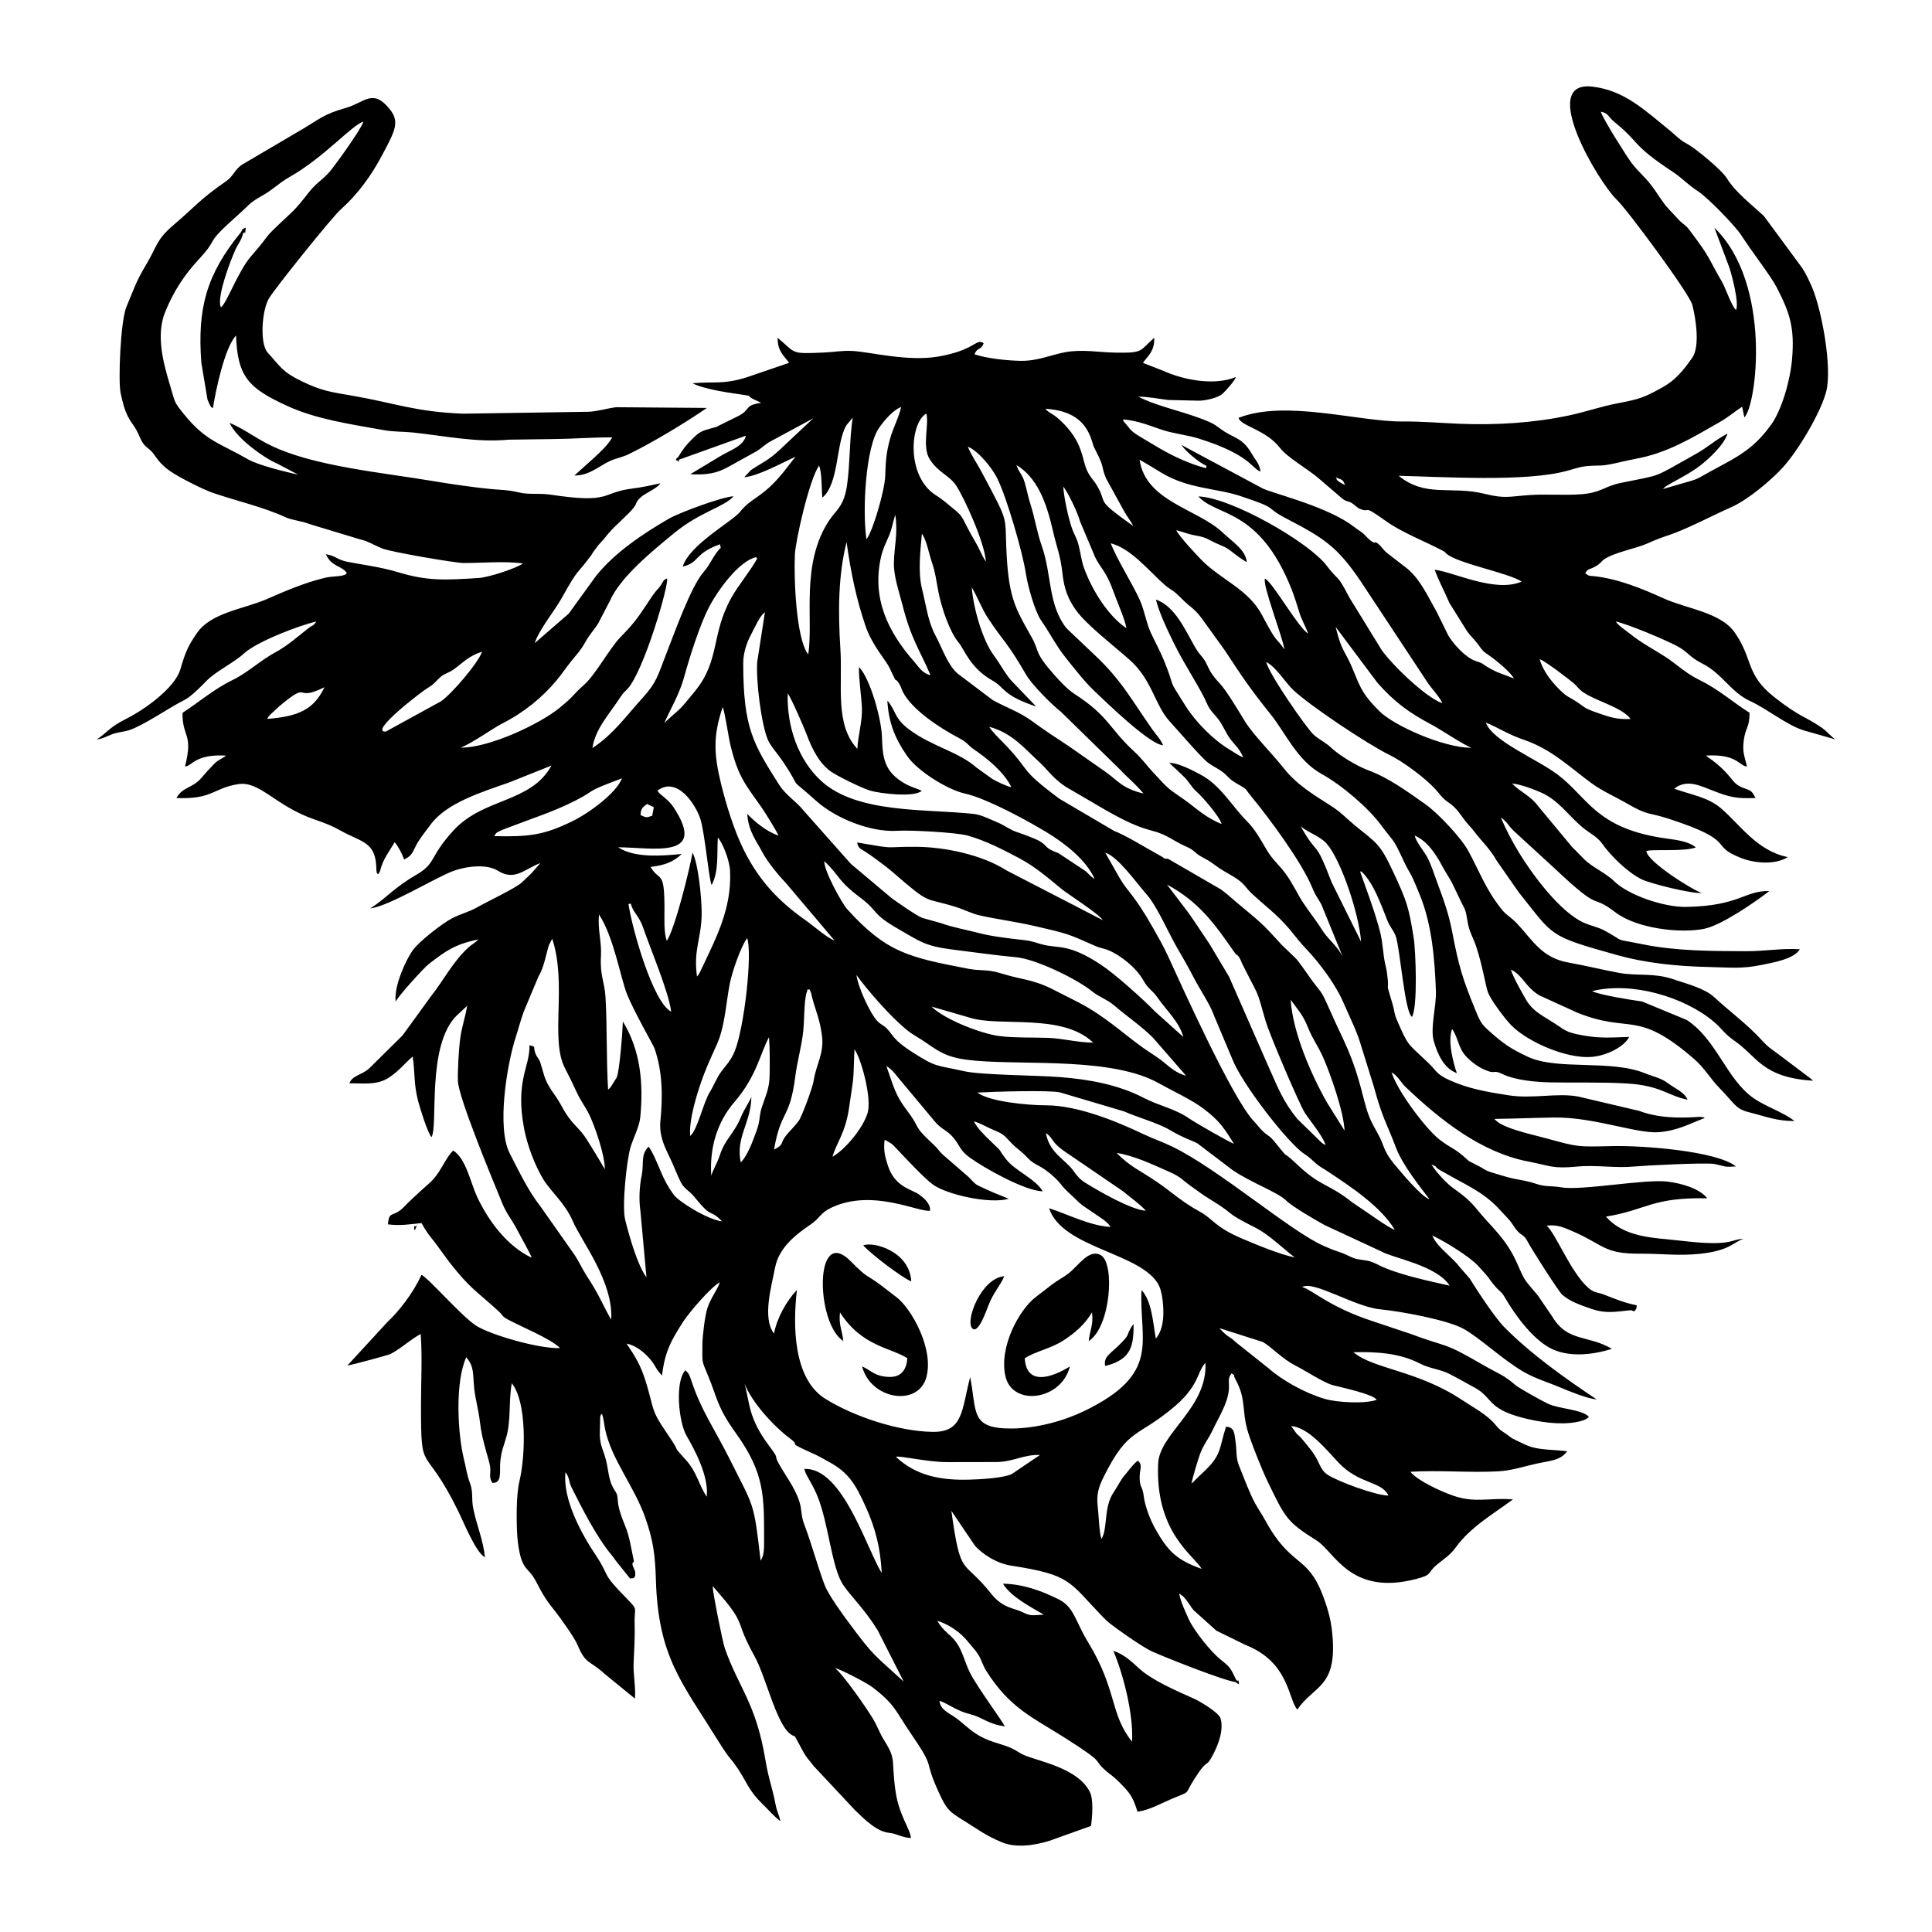<?xml version="1.0" encoding="utf-8"?>
<!-- Generator: Adobe Illustrator 25.4.1, SVG Export Plug-In . SVG Version: 6.00 Build 0)  -->
<svg version="1.1" id="Layer_1" xmlns="http://www.w3.org/2000/svg" xmlns:xlink="http://www.w3.org/1999/xlink" x="0px" y="0px"
	 viewBox="0 0 720 720" style="enable-background:new 0 0 720 720;" xml:space="preserve">
<style type="text/css">
	.st0{fill-rule:evenodd;clip-rule:evenodd;}
</style>
<path class="st0" d="M333.87,542.91c1.32-0.54,11.75,2,19.27,1.98l18.05-0.03c6.33,0,10.31-2.89,16.38-2.63l-10.55,7.13
	c-3.38,1.51-11.53,1.94-15.77,2.06C351.07,551.71,341.53,550.16,333.87,542.91L333.87,542.91z M506.86,324.76l0.57,0.08
	c4.47,4.25,7.16,12.08,9.57,18.12c1.06,2.66,2.1,3.36,3.05,5.66c1.7,4.11,3.32,28.36,6.14,30.34c2.19-3.34,1.44-24.56,0.63-29.6
	c-1.82-11.35-2.56-13.56-7.53-24.25c-5.09-10.95-6.14-10.75-14.29-17.45c-3.28-2.7-5.11-4.86-8.9-7.29
	c-6.53-4.19-12.81-7.88-17.68-14.06c-4.28-5.43-11.35-12.46-14.39-17.36c-1.95-3.16-6.93-11.6-9.43-14.22
	c-4.9-5.14-4.1-6.81-6.46-9.73c-1.63-2.01-1.74-2.01-3.1-4.38c-3.37-5.91-7.21-14.75-14.26-17.18c1.1,4.72,4.54,11.89,6.83,16.53
	c4.26,8.6,9.91,16.81,12.14,22.11c1.25,2.99,2.95,4.07,4.68,6.51c1.54,2.19,2.59,4.91,4.2,7c1.83,2.37,3.28,3.31,4.68,6.72
	c-1.53-0.66-3.63-2.08-5.23-3.05c-5.95-3.57-12.48-10.19-16.23-16.13c-7.5-11.91-3.24-4.98-7.84-16.44c-1.6-3.98-3.42-7.17-5.18-11
	c-1.75-3.82-2.27-8.16-4.07-12.11c-3.04-6.65-8.07-14.28-10.84-21.11c7.69,1.9,14.41,10.57,20.48,15.8
	c0.75,0.65,2.08,1.42,2.92,2.05c1.89,1.43,3.51,3.41,5.52,5.06c2.15,1.78,3.03,2.44,4.97,5l8.6,11.94
	c6.39,9.72,9.54,14.45,17.16,23.94c5.46,6.8,9.83,17.11,18.92,22.15c7.75,4.29,17.49,12.73,22.11,18.97
	c5.1,6.88,4.42,4.72,8.03,12.47c3.57,7.67,2.1,2.81,6.61,13.96c4.39,10.85,5.45,23.69,5.88,35.44c0.22,5.79-2.18,13.78-0.81,18.66
	c1.38,4.95,3.82,10.27,8.63,12.04c-1.35-3.77-3.47-11.9-1.82-16.39c0.45,0.52-0.1-0.49,0.77,1.11c1.6,2.96,1.9,6.18,4.28,8.79
	c2.03,2.23,5.01,4.58,8.54,5.76c2.55,0.86,1.93-0.54,5.17,1.03c4.98,2.4,12.6,3,17.94,3.12c9.42,0.21,18.88-0.16,28.33,0.41
	c12.84,0.75,15.11,4.48,22.75,6.05c-1.1-2.75-4.52-4.08-7.17-6.05c-2.92-2.17-5.2-2.38-8.63-3.78c-12.93-5.26-32.63-1-43.67-6.15
	c-6.64-3.1-9.28-4.96-14.89-10.01c-2.63-2.37-3.19-3.7-4.8-7.65c-4.54-11.13-6.06-15.81-8.54-28.87c-1.36-7.15-3.4-12.5-5.8-19.03
	c-0.98-2.69-2.14-6.32-3.55-8.91c-1.36-2.48-4.04-5.49-4.64-7.97c4.5,1.91,7.71,6.47,10.38,11.56c1.25,2.37,3.03,4.85,3.87,6.74
	l3.42,7.14c1.86,3.1,1.52,4.57,2.36,8.16c0.66,2.83,1.93,4.81,2.89,7.73c2.4,7.26,3.44,14.27,4.32,16.86
	c1.07,3.14,6.73,10.43,8.71,12.45c6.18,6.3,20.73,12.63,30.12,11.82c5.53-0.48,12.12-3.81,13.85-7.44
	c-6.71,0.2-10.38,0.6-16.79-0.49c-7.39-1.27-6.91-2.05-12.11-5.27c-4-2.47-7.26-4.21-9.44-7.99c-1.79-3.1-4.71-8.15-5.74-11.35
	c4.57,2.19,5.28,6.39,10.59,9.6l14.12,6.44c20.04,8.09,21.91-1.5,43.64,17.33c3.84,3.32,5.96,7.27,9.29,10.66
	c6.05,6.2,5.99,7.88,11.31,9.2c5.88,1.46,10.16,3.28,16.76,3.21c-4.25-3.33-10.78-5.39-15.21-8.48
	c-10.16-7.08-13.81-21.95-24.97-29.19l-16.62-6.87c-4.33-0.61-15.88-2.45-18.63-3.86c14.6-3.67,34.22,2.06,45.25,11.31
	c3.14,2.63,4.06,4.63,7.79,7.18c8.54,5.84,10.22,13.7,29.31,14.9c-1.18-1.18-2.3-1.79-3.48-2.77l-9.58-7.22
	c-3.31-2.46-3.6-2.43-6.07-5.14c-5.25-5.77-11.89-10.64-17.65-15.96c-3.57-3.31-9.97-4.95-15.59-6.82
	c-7.22-2.39-13.15-1.02-20.11-2.32c-5.99-1.11-12.37-2.7-18.62-3.8c-10.14-1.77-13.53-8.54-19.14-14.46
	c-2.69-2.84-3.86-2.96-5.81-5.39c-5.88-7.33-7.94-13.47-12.44-21.78c-2.64-4.86-11.25-14.07-16.13-17.49
	c-6.38-4.47-13.47-9.72-21.1-12.53c-4.22-1.55-10.88-5.57-13.91-8.47c-1.83-1.76-4.17-2.81-6.43-4.76
	c-2.53-2.19-16.91-22.91-17.72-27.13c3.78,1.94,7.02,7.55,10.1,10.46c6.18,5.83,27.59,20.13,35.68,24.09
	c5.28,2.58,13.15,8.45,17.15,12.73c1.64,1.76,2.61,3.48,4.93,5.02c3.42,2.27,4.43,4.69,7.08,7.87c1.18,1.42,1.29,1.3,2.3,2.66
	c2.8,3.76,6.18,6.74,8.67,11.26l8.19,11.73c13.25,16.54,10.7,16.13,36.44,23.33c11.08,3.1,22.49,4.26,35.14,4.53
	c7.73,0.16,11.43,0.73,19.04-0.82c4.38-0.89,11.97-2.2,14.14-5.81c-6.65-0.47-12.94,0.75-20.1,0.72
	c-12.58-0.05-25.86-0.05-38.09-2.51c-12.68-2.55-5.9-0.46-14.7-5.24c-2.12-1.15-5.37-1.84-7.69-2.9
	c-8.86-4.04-19.15-17.94-24.19-26.25c-2.39-3.93-4.87-8.6-6.67-12.94c2.56,1.79,2.54,2.78,4.73,4.93l15.26,14
	c18.46,17.43,12.79,8.85,22.75,16.45c7.69,5.86,23.59,7.95,32.96,6.13c6.39-1.25,18.8-9.79,24.38-14.08
	c-9.16-0.29-11.07,5.6-31.13,5.9c-8.09,0.13-21.54-4.36-26.87-9.72c-2.62-2.64-8.02-5.12-10.82-7.85c-1.79-1.75-3.02-3.16-4.65-4.69
	l-12.7-15.3c-2.89-3.93-6.53-5.14-9.72-8.4c2.7,0.09,8.43,2.25,10.98,3.41c6.5,2.95,9.86,8.38,15.18,12.83
	c2.66,2.23,5.56,3.49,7.47,6.22c2.98,4.24,9.25,10.58,14.74,13.26c3.2,1.56,18.77,5.42,22.32,5.05c-3-0.85-20.48-11.73-20.62-15.61
	c1.79-0.87,13.92,0.35,18.43-1.37c-3.23-2.59-8-2.83-12.77-3.58c-24.59-3.89-27.63-15.14-38.68-23.51
	c-7.8-5.9-24.22-12.41-26.85-19.44c4.83,1.96,8.16,4.36,14.32,6.47c10.36,3.55,17.07,10.31,25.36,16.33c3.79,2.75,9,5.06,13.09,7.44
	c7.86,4.58,7.87,3.14,15.53,5.65c26.19,8.56,14.3,9.76,27.03,14.66c5.15,1.98,12.73,2.48,17.22-0.41
	c-11.45-2.33-17.61-11.89-24.83-18.13c-4.98-4.31-11.58-5.17-17.48-7.37c4.79-3.75,9.7-1.05,14.68,0.85
	c6.17,2.36,8.27,2.87,15.6,2.64c-1.43-2.84-1.65-2.72-4.52-3.77c-2.77-1.01-3.6-2.38-4.85-3.88c-2.95-3.54-5.3-5.49-9.14-8.16
	c11.77-0.78,12.54,4.04,15.34,4.04c-0.95-3.98-1.81-5.32-1.17-9.92c0.68-4.83,2.16-4.62,2.11-10.09
	c-6.93-4.43-11.47-8.74-19.1-12.45c-4.66-2.26-8.35-5.9-12.57-8.59c-4.21-2.69-8.85-5.13-12.82-8.35c-1.84-1.5-4.18-2.88-5.37-4.62
	c4.69,1,18.31,6.77,22.7,9.07c4.41,2.31,4.49,4.04,9.58,6.61c7.47,3.77,10.58,10.67,17.83,13.98c6.18,2.82,13.88,9.13,20.07,10.95
	l11.67,3.34c-1.37-0.89-3.31-3.16-5.03-4.34c-6.61-4.54-8.16-3.9-17.78-11.47c-10.7-8.43-7.75-14.04-14.63-23.95
	c-5.3-7.65-17.87-8.88-26.45-12.76c-8.06-3.64-16.96-7.32-25.95-8.31c-2.24-0.24-1.76,0.07-3.39-1.11c1.03-1.82,1.6-1.25,3.85-2.55
	c2.11-1.21,2.11-1.86,3.08-2.54c3.84-2.69,12.09-4.13,16.33-6.03c2.97-1.34,4.81-2.04,8.13-3.15c6.66-2.25,16.53-7.47,23.14-10.39
	c6.05-2.67,14.66-9.9,19.01-14.64c5.88-6.39,14.49-21,16.32-28.59c2.19-9.03-1.71-29.99-5.2-38.39c-1.03-2.49-2.42-5.32-3.77-7.44
	l-14.26-19.35c-4.63-4.37-10.68-8.91-13.86-14.14c-1.86-3.05-11.82-11.3-15.07-12.97c-2.44-1.24-4.07-3.13-6.28-4.91
	c-8.99-7.25-16.78-14.9-28.82-16.26c-20.34-2.29,2.54,35.9,9.16,42.15c3.88,3.66,27,34.9,28.13,39.12
	c1.45,5.42,2.86,15.67,0.04,19.71c-3.29,4.74-6.27,8.42-11.24,11.16c-6.62,3.64-8.15,4.29-16.58,5.88
	c-6.44,1.23-11.67,3.13-17.89,4.47c-13.3,2.85-27.15,3.72-41.18,3.16c-7.38-0.3-13.73-0.91-21.34-0.85
	c-15.91,0.11-43.62-8.24-60.88-1.34c0.78,3.06,10.1,4.28,15.48,11.24c2.84,3.66,10.34,7.76,14.58,11.47l8.72,7.47
	c1.64,1.19,1.63,0.55,3.42,1.56c1.04,0.59,1.9,1.69,2.95,2.13c4.47,1.86,0.36-2.16,9.69,4.53c6.03,4.33,14.11,7.36,20.85,10.9
	c1.64,0.86,0.67,0.31,1.79,1.31c4.1,3.64,23.09,7.12,28.03,10.4c-9.92,4.27-25.04-3.5-32.42-4.42c1.42,4.05,3.6,7.91,5.43,12.28
	l6.69,10.73c1.37,1.84,2.7,3.01,3.99,4.73c2.15,2.85,1.61,2.45,4.37,4.34c2.36,1.61,7.9,6.17,9.05,8.45
	c-3.77-1.54-5.97-1.97-9.64-4.15c-2.7-1.6-1.48-1.35-4.57-2.35c-3.78-1.23-8.27-6.23-10.27-9.57l-4.31-8.76
	c-3.53-6.19-5.93-11.75-10.79-15.99l-7.37-5.69c-1.77-1.36-2.12-2.37-3.38-3.46c-2.23-1.92-0.64,0.56-3.33-1.61
	c-1.47-1.18-1.63-1.95-3.6-3.28c-1.77-1.18-2.44-1.8-3.99-2.85c-10.48-7.11-30.2-11.67-32.75-13.31l-29.91-16.01
	c1.35,2.17,6.47,6.55,9.36,7.8l-0.18,0.85c-5.81-1.42-12.18-4.43-16.99-7.21c-2.54-1.47-5.31-3.15-7.81-4.65
	c-4-2.4-3.35-2.84-5.99-5.63l-0.08-0.71c5.87,0.67,9.14,2.11,14.21,3.82c4.65,1.57,9.54,1.96,14.02,3.37
	c19.12,6.04,19.5,10.99,22.93,12.3c-0.42-3.12-1.8-4.13-3.17-6.51c-3.3-5.75-5.77-5.63-10.26-8.42c-2.19-1.37-2.84-2.3-5.3-3.42
	c-8.53-3.86-18.82-5.53-26.82-9.59c3.91,0.02,7.33,0.78,11.09,1.23l11.28,0.27c2.71,0.04,7.41-1.1,9.02-2.57
	c1.17-1.07,4.68-4.97,4.95-6.24c-7.91,3.27-19.25,1.19-27.03-2.33l-7.18-2.79c-0.06-0.19-0.28-0.14-0.41-0.23
	c1.97-2.58,4.4-4.41,4.22-9.28c-5.65,4.98-3.89,5.67-14.15,5.54c-6.47-0.09-12.44-1.33-18.84-0.2c-5.55,0.99-10.34,3.33-16.66,3.25
	c-5.02-0.06-12.67-0.88-17.32-2.43c1.04-2.78,2.53-1.41,3.38-4.16c-2.84-1.94-3.06,2.64-17,5.01c-11.38,1.94-25.5-1.79-31.88-2.1
	c-4.07-0.2-6.75,0.42-10.58,0.58c-12.77,0.55-10.24,0.4-17.28-5.48c-0.13,4.87,2.3,6.64,4.24,9.27c-0.13,0.09-0.33,0.17-0.43,0.21
	l-15.8,5.39c-8.58,2.53-11.05,1.36-19.75,2.05c2.62,1.52,9.4,2.87,13.08,3.45c13.16,2.07,4.42,0.24,10.98,3.12l1.56,0.74
	c-6.63,0.97-3.61,2.33-8.46,4.87l-8.3,4.11c-4.93,1.46-5.57,1.13-8.78,4.32c-2.4,2.38-3.35,3.47-5.36,6.82
	c-0.24,0.34-0.77,0.43-0.93,1.16c2.18,1.3,0.81,0.09,1.09-0.06l25.04-8.98c-1,4.06-6.02,5.42-9.93,7.85
	c-3.46,2.15-7.29,4.35-10.84,6.52c5.78,0.3,9.67-0.22,14.06-2.67l10.82-5.99c2-1.28,3.29-2.7,5.13-3.63l15.84-8.55l-12.29,11.53
	c-4.29,4.09-6.51,4.83-10.93,7.75l-2.48,2.66c4.94-0.29,14.55-5.59,19.07-7.62l-4.53,5.8c-8.02,9.82-11.66,9.11-16.26,14.88
	c-2.62,3.29-18.92,12.26-21.21,20.26c6.44-1.57,3.96-4.72,13.85-8.34l0.3,1.37c-2.46,2.16-3.94,6.29-6.27,8.85
	c-4.81,5.3-11.2,23.44-14.42,31.64c-2.68,6.81-3.11,9.54-8.35,15.3c-6.22,6.84-10.87,13.58-18.79,18.81
	c1.13-7.26,6.05-12.28,10.47-19.03c1.38-2.1,1.48-1.77,2.61-3c6.15-6.7,15.62-39.28,14.72-41.18c-1.66,0.75-1.2,0.92-2.32,2.54
	c-1.01,1.45-0.8,0.94-1.96,2.39c-1.2,1.48-2.64,3.77-3.57,5.16c-3.57,5.42-5.46,7.66-9.73,12.04c-3.57,3.66-9.16,13.77-13.16,17.35
	c-5.4,4.82-3.09,3.64-9.3,8.74c-7.15,5.88-26.14,14.96-36.89,14.82c3.82-1.31,12.45-7.46,15.39-8.92
	c8.06-4.04,15.08-9.73,20.47-16.25c1.86-2.25,3.52-4.72,5.4-7.06c2.41-2.99,3.39-3.82,5.27-7.17c1.73-3.09,3.2-4.35,4.82-7
	l4.25-8.19c3.93-9.01,15.84-18.63,23.9-25.28c9.79-8.06,18.77-9.79,22.26-13.8c-4.4,0.21-20.28,6.15-24.02,8.3
	c-9.9,5.7-20.36,12.78-27.21,21.33l-10.21,14.09l-12.69,11.02c1.76-5.29,7.25-11.78,10.05-16.78c6.57-11.77,5.09-8.01,10.92-15.85
	c0.54-0.73,0.19-0.27,0.71-1.16l2.13-2.84c1.57-1.64,2.16-2.37,3.18-3.67c2.55-3.25,7.99-7.66,9.84-10.12
	c1.55-2.05,0.53-1.77,2.45-3.73c1.65-1.68,6.44-3.49,7.55-5.43c-3.09,0.69-6.87,1.53-10.34,1.95c-12.11,1.49-7.47,5.78-30.74,2.27
	c-4.06-0.61-7.76,0.1-11.61-0.8c-4.58-1.07-6.06-0.85-10.72-1.3c-6.18-0.6-14.9-1.86-21.22-2.93c-19.02-3.2-44.33-5.49-60.3-13.16
	c-6.25-3.01-9.76-6.06-15.6-8.56c2.26,5.4,12.36,12.93,18.11,15.39l7.43,3.93c-4.3-0.96-14.84-3.49-18.7-5.73
	c-10.23-5.94-15.66-6.67-23.75-16.69c-4.03-4.98-3.25-4.13-5.3-10.89c-2.47-8.18-5.34-18.71-1.79-27.36
	c3.02-7.4,6.88-13.48,12.35-19.39c8.67-9.36,1.03-4.53,15.23-17.14c4.36-3.86,3.28-3.78,9.1-7.09c3.4-1.93,5.88-4.51,9.58-6.6
	c13.14-7.43,23.39-19.55,27.61-20.65c-1.24,3.48-10.77,16.48-12.4,18.42c-2.78,3.3-4.99,4.17-7.82,7.75
	c-2.44,3.09-4.42,5.68-6.93,8.02c-12,11.16-6.02,5.97-14.64,15.85c-5.01,5.75-9.04,17.46-11.29,19.12c-0.08-0.13-0.16-0.31-0.19-0.4
	c-1.24-4.12,3.83-17.25,5.51-20.95c1.25-2.79,1.98-2.91,2.94-6.23c1.12-1.36,0.36,2.3,1.01-2.12c-2.01,1.02-0.71-0.11-1.91,1.83
	c-12.78,15.59-16.22,28.31-14.69,48.5l2.3,13.76c0.02,0.08,0.69,1.65,0.75,1.75c1.31,2.15,0.01,0.45,1.27,1.47
	c0.97-6.34,4.36-22.62,8.61-27.08c0.55,15.45,4.72,19.68,19.27,26.31c10.66,4.87,23.29,6.72,35.85,8.95
	c3.87,0.69,7.2,0.49,10.95,0.89c11.78,1.26,23.59,3.79,35.47,2.66l16.74-0.23c7.29-0.06,14.61-0.67,21.94-0.63
	c-1.77,3.04-4.4,5.37-6.92,7.74l-7.21,6.47c5.59,0.07,9.24-3.57,13.27-5.41c2.14-0.98,4.57-1.37,6.86-2.48
	c8.61-4.15,21.3-11.78,29.25-17.29l-33.82-0.27c-3.29,0.4-7.08,1.6-10.29,1.7l-46.72,0.71c-17.89-0.69-25.22-3.9-40.97-6.64
	c-8.49-1.47-11.64-1.81-18.97-5.34c-7.51-3.61-7.98-5.37-12.89-10.77c-3.08-3.39-2.15-15.79,0.42-20.15
	c2.25-3.81,23.48-30.24,26.66-33.08c6.5-5.8,11.53-12.72,15.62-20.48c4.69-8.88,6.68-12.23,2.68-17.14
	c-6.29-7.73-9.32-2.3-16.4-0.31c-7.96,2.24-9.73,4.11-15.87,7.77L90.12,61.41c-2.74,1.93-3.16,4.25-5.77,6.06
	c-10.11,7-11.43,9.38-19.71,16.41c-6.34,5.38-6.08,7.8-9.94,14.32c-4.4,7.43-4.39,8.67-7.56,16.09c-2.27,5.33-3.13,27.94-2.19,32.16
	c0.68,3.11,1.39,6.31,2.85,9.01c1.66,3.07,2.49,3.16,4.32,7.51c1.82,4.32,3.23,3.31,5.62,6.84c1.76,2.57,3.36,4.18,5.9,5.92
	c3.24,2.23,11.99,6.67,15.69,7.94c8.71,2.99,18.67,5.23,27.04,9.07c2.64,1.21,5.81,1.29,9.2,2.63l18.74,5.67
	c2.71,0.55,5.52,2.34,8.29,3.41c3.45,1.33,27.06,5.34,30.03,5.36c6.73,0.06,15.64-0.81,22.26,0.19c-2.63,1.83-12.67,5.17-16.63,5.41
	c-12.4,0.78-18.87,1.19-30.07-2.21c-6.03-1.83-12.64-2.67-18.65-3.82c-3.85-0.73-4.29-2.21-8.1-2.84c2.15,4.87,6.18,4.25,7.83,7.08
	c-1.32,0.94,0.12,0.33-1.86,0.89c-0.63,0.17-1.43,0.2-2.13,0.27c-1.82,0.16-2.72,0.19-4.4,0.6c-7.53,1.84-14.56,4.87-21.41,7.87
	c-8.46,3.7-20.73,4.98-26.01,12.58c-3.38,4.87-4.3,7.02-6.25,13.61c-2.08,7.04-13.54,15.13-20.2,18.45
	c-6.5,3.23-7.6,5.66-10.99,7.66c2.26-0.22,3.61-1.1,5.59-1.86c2.22-0.87,4.36-0.88,6.53-1.59c5.6-1.85,14.66-8.28,20.48-11.17
	c2.56-1.27,6.14-4.94,8.38-7.24c3.5-3.58,10.17-6.7,14.03-10.25c4.76-4.37,20.88-10.52,26.84-11.81c-1.25,1.88-1.17,1.1-3.07,2.6
	c-3.93,3.06-7.71,6.47-12.24,8.91c-5.65,3.04-10.01,7.41-15.88,10.27c-6.82,3.32-12.47,8.2-18.67,12.26
	c-0.09,9.21,4.11,7.55,0.94,19.96c2.54,0.06,3.49-4.72,15.33-4.04c-2.41,1.74-2.89,1.39-5,3.64c-1.92,2.04-2.66,2.83-4.14,4.58
	c-3.45,4.07-7.22,3.42-9.38,7.6c13.61,0.52,13.63-3.71,22.97-5.18c8.22-1.29,13.8,8.17,28.77,13.26c3.85,1.31,6.4,2.35,9.57,4.13
	c7.78,4.35,13.18,3.96,13.2,14.64c0.3,1.47-0.13,0.86,0.71,1.53l0.67-1.2c0.93-4.27,3.54-7.43,5.42-10.73
	c1.41,1.64,2.8,4.39,3.55,6.46c3.58-1.79,3.14-3.25,5.15-6.52c1.32-2.15,3.06-4.24,4.7-6.5c5.88-8.09,19.28-12.19,29.16-15.66
	l15.9-6.35c-7.76,14.1-25.23,11.86-36.59,24.25c-9.17,10.02-6.2,12.07-13.94,16.56c-8.4,4.87-10.92,8.57-17.03,12.44
	c6.77-0.78,23.24-10.83,30.15-13.64c5.05-2.06,13.09-3.14,17.47-0.38c6.34,4,10.16-0.88,15.78-2.86l-3.39,3.86
	c-1.35,1.21-2.15,2.12-3.51,3.34c-2.56,2.29-12.77,7.04-16.78,9.35c-2.76,1.57-6.12,2.41-9.12,3.96
	c-3.95,2.05-12.51,8.8-14.77,11.99c-2.6,3.67-7.07,13.42-6.34,19.11c0.95-2.06,10.48-12.62,12.53-14.17c5.86-4.44,9.27-7.2,18.32-9
	c-1.18,1.23-2.43,1.79-3.77,3.02c-5.7,5.18-9.19,12.15-13.79,17.97l-10.73,14.78l-12.53,12.38c-2.81,2.47-6.1,2.44-7.29,5.45
	c5.73,0.05,10.57,0.71,14.9-2.21c3.62-2.44,5.45-4.94,8.69-7.74c0.92,5.97,0.36,10.26,2.03,16.56c0.78,2.94,3.42,11.5,4.98,13.48
	c2.6-4.11-1.92-33.96,9.3-45.23l3.99-3.71c-0.67,4.33-2.14,8.14-2.71,13.12c-0.42,3.67-0.86,11.24-0.73,14.93
	c0.22,6.16,12.91,36.73,16.61,45.71c1.6,3.87,3.65,6.11,5.61,9.95c1.18,2.32,5.01,8.97,5.26,10.16
	c-9.21-4.36-16.19-13.8-20.45-22.98c-2.3-4.98-4.05-14.07-8.79-16.96c-1.94,1.76-3.93,5.85-5.34,7.95c-2.46,3.66-3.44,4-6.35,6.71
	c-2.25,2.09-4.36,3.95-6.7,6.38c-3.93,4.09-5.52,1.07-5.93,6.46c4.74,0.6,8.24-0.05,12.51-0.47c2.08,3.67,2.8,4.44,5.09,7.33
	l5.26,7.19c7.98,10.16,9.9,10.57,18.39,18.34c1.58,1.45,1.19,1.85,3.25,2.97c5.16,2.81,15.95,7.11,19.65,10.75
	c-7.88,0.33-26.01-4.95-31.36-8.4c-5.44-3.52-17.96-18.02-20.31-18.88c-3.03,6.75-8.44,13.66-12.76,17.66l-14.83,16.12
	c1.74-0.22,15.19-3.86,16.08-4.3c3.48-1.72,7.66-5.59,11.24-7.44c0.63,8.11,0.11,18.16,0.11,26.48
	c-0.01,27.3,0.87,13.03,13.98,39.73c1.87,3.82,6.56,15.42,9.87,16.98c-0.72-6.61-3.06-11.77-4.36-18.12
	c-0.8-3.9,0.12-6.06-1.35-9.86c-1-2.61-1.41-5.65-2.11-8.46c-2.44-9.82-3.34-28.91,0.83-38.07c3,3.35,2.44,6.21,2.96,11.43
	c0.39,3.96,1.57,7.94,2.08,12.17c0.61,5.02,1.25,7.27,2.47,11.75c0.55,1.98,1.26,4.21,1.41,5.54c0.31,2.7-0.63,3.62,0.81,5.89
	c3.78,0.27,2.62-4.55,2.96-7.81c0.45-4.29,1.07-5.24,2.16-8.94c1.95-6.57,0.87-13.34,2.13-20.36c5.64,6.92,5.18,26.74,2.84,36.57
	c-1.21,5.1-1.14,14.28-0.81,20.1c0.15,2.62,0.69,6.41,1.52,8.87c1.16,3.46,2.68,4.02,4.27,6.32c1.37,1.98,2.34,4.38,3.8,6.78
	c1.66,2.73,2.61,3.88,4.41,6.17c1.99,2.54,7.29,9.87,8.47,12.7c3.12,7.44,4.3,5.48,10.24,10.91l11.17,9.11
	c0.29-5.26-0.73-8.78-0.5-13.52c0.18-3.93,0.52-10.16,0.38-13.49c-0.33-7.44,1.67-5.59-2.85-10.19
	c-10.08-10.23-6.04-7.87-11.69-16.33c-5.25-7.84-12.33-20.71-11.25-30.85c1.67,2.22,1.16,3.45,2.25,5.63
	c3.85,7.69,9.41,18.67,15.06,25.39c0.95,1.13,0.89,1.32,1.87,2.48l4.88,6.1c1.99-0.26,1.06,0.22,1.95-0.98
	c-0.01-2.5,0.06-1.07-0.53-2.8c-0.07-0.22-0.47-1.02-0.47-1.25c-0.02-1.52-0.22-0.2,0.52-1.31c-1.14-5.17-1.49-8.98-3.49-13.8
	c-4.04-9.72-1.52-9.45-3.6-12.56c-2.89-4.35-2.08-8.04-3.96-13.52c-0.96-2.8-1.47-3.78-1.69-7.16l0.15-6.72
	c0.42-1.55,0.01-0.54,0.66-1.24c0.66,1.64,0.78,3.87,1.14,5.57c2.34,11.32,10.81,21.29,14.94,32.95c2.99,8.45,3.73,13.74,4.03,23.5
	c0.88,28.53,9.65,38,22.82,59.23c4.79,7.73,4.54,6.4,7.2,10.23c4,5.74,4.23,8.59,9.72,13.92c2.34,2.28,4.31,4.67,6.63,6.36
	c-0.45-2.34-1.25-3.52-1.68-5.73c-1.39-7.27-2.66-9.68-3.92-17.25c-3.52-21.16-10.08-26.96-15.11-41.5
	c-0.81-2.32-4.58-21.07-4.49-23.08c2.71,3.1,7.19,8.13,9.05,11.66c2.09,3.97,1.34,5.05,6.59,14.57c4.09,7.4,7.93,24.49,13.03,28.66
	c2.29,1.87,1.21-0.3,2.88,2.75c2.65,4.83,2.06,4.5,6.11,9.44l15.36,16.4c3.45,3.34,8.06,7.99,12.69,8.45
	c3.06,0.31,4.29,1.64,8.16,1.95c-0.26-3.54-4.44-8.3-5.76-17.58c-1.65-11.64,0.45-11.44-4.15-18.73c-1.85-2.95-2.31-4.83-4.04-7.8
	c-2.54-4.36-11.78-17.5-14.46-19.31c2.43,0.64,11.96,5.59,14.09,7.22c8.49,6.53,8.37,8.56,14.39,17.37
	c9.54,13.99,4.29,8.62,10.19,21.54c3.14,6.86,3.89,7.36,10.01,11.16c4.8,2.97,7.59,5.18,13.52,7.66c5.39,2.25,12.1,1.24,17.79-0.49
	l15.52-5.56c0.5-3.49,0.98-9.75-0.39-12.58c-4.4-9.08-19.48-11.55-24.69-13.89c-1.7-0.76-2.81-1.69-4.41-2.44
	c-4.14-1.92-8.64-2.26-13.66-5.64c-2.95-1.99-4.92-4.11-7.29-5.77c-2.67-1.89-5.79-3.02-6-6.34c4.22,1.64,6.12,3.69,11.6,5.07
	c4.39,1.11,6.6,3.71,12.72,4.47c-0.92-1.98-10.25-14.61-12.9-19.82c-1.88-3.71-2.84-8.14-4.99-11.2c-2.38-3.42-4.76-4.01-7.26-8.29
	c4.58,1.34,8.9,4.65,11.17,7.48c1.4,1.74,3.09,3.47,4.15,5.2c1.21,1.98,1.56,3.78,2.85,5.85c8.83,14.07,17.4,17.45,29.57,25.19
	c15.95,10.15,9.56,7.38,15.16,12.23c1.84,1.59,2.73,1.98,4.73,4c3.75,3.8,5.14,5.12,6.97,11.2c4.91-0.81,8.49-2.99,12.56-4.72
	c7.77-3.31,4.57-1.08,8.67-7.55c5.41-8.53,4.01-3.22,7.22-9.59c1.57-3.09,3.82-8.68,2.48-12.99c-0.67-2.15-7.73-6.32-9.58-7.16
	c-6.69-3.03-15.77-6.83-20.88-11.51c-2.76-2.52-5.3-5.04-9.47-6.47c3.58,8.39,7.56,23.46,6.98,33.87
	c-8.35-10.34-5.45-19.18-16.42-37.11c-4.65-7.6-5.16-13.05-10.88-15.91c-6.09-3.04-13.13-5.74-20.81-5.85
	c2.98,4.91,10.28,8.61,15.2,11.53c-4.35,0.26-4.91,0.58-7.86-0.9c-3.24-1.62-7.37-1.41-11.75-6.93
	c-10.63-13.4-11.28-5.38-14.82-30.86l8.63,12.78c2.42,2.99,8.03,6.78,13.56,7.63c22.49,3.49,21.45,5.83,34.01,18.88
	c2.31,2.41,3.02,2.77,5.76,4.82c2.8,2.08,9.96,7.01,12.85,8.31c4.81,2.16,26.34,10.74,30.94,11.36l1.47,0.9
	c-0.46-2.8,0.06-0.75-0.99-1.54c-2.34-4.77-2.26-4.81-5.85-7.67c-3.64-2.9-9.89-10.71-11.83-14.91c-1.19-2.58-3.17-6.85-3.65-9.72
	c2.36,1.25,3.51,3.84,5.34,6.16l8.52,7.66l10.87,5.33c16.3,6.4,15.86,20.19,19.29,24.06c6.27-8.98,14.33-8.16,13.21-26.14
	c-0.4-6.51-1.62-10.88-3.64-16.23c-5.88-15.62-11.84-10.34-21.56-28.21c-1.32-2.45-2.25-3.55-3.72-6.24
	c-2.16-3.96-4.1-9.34-5.97-13.96c-1.3-3.22-0.81-5.27-1.3-8.8c-0.5-3.69-0.45-5.5-3.56-5.85c-2.77,8.29-1.39,10.49-8.77,17.24
	c-1.49,1.36-2.96,2.98-4.12,4c0.38-2.19,2.34-8.71,3.21-11.1c1.21-3.34,3.17-5.61,4.73-8.96c1.94-4.18,5.58-9.8,5.99-14.96
	c0.23-2.79-0.6-4.1,0.99-6.04c2.12,1.39,0.1-0.31,1.47,2.2c4,7.33,2.34,11.18,4.38,18.67c1.14,4.15,5.51,15.09,7.52,19.23
	c6.63,13.63,7.05,15.08,18.31,22.14c6.82,4.28,12.51,20.67,36.95,14.41c6.53-1.67,4.08-2.15,7.78-5.27
	c2.84-2.41,4.94-3.49,7.14-6.54c5.44-7.53,13.71-12.29,21.34-17.89c-8.89-0.74-14,1.48-22.28-1.4c-5.34-1.87-13.27-5.67-15.97-8.89
	c10.51-0.71,22.35,0.43,32.89-0.19c5.11-0.31,9.63-1.87,13.87-2.8c5.33-1.18,9.08-1.14,11.68-4.66c-4-0.56-9.47-0.46-13.22-1.57
	c-2.09-0.62-3.35-1.4-5.2-2.24c-2.9-1.32-2.12-1.12-4.23-2.59c-2.3-1.61-2.29-1.32-4.04-3.44c-3.17-3.85-8.3-6.5-12.5-9.29
	c-16.66-11.07-32.99-11.47-40.45-17.79c8.38-0.2,17.14,0.26,24.78,4.22c3.81,1.97,7.29,2,11.02,3.89c3.13,1.59,5.89,3.21,9.29,5.04
	c6.9,3.71,4.62,7.84,18.01,11.3c6.03,1.56,13.6,2.73,19.85,1.61c1.79-0.33,3.78-0.81,4.8-2.01c-2.64-2.74-10.99-2.9-15.14-4.8
	c-2.34-1.07-10.96-5.89-12.29-7.04c-4.46-3.87-6.53-4.28-11.88-7.39c-15.63-9.1-12.76-6.25-27.03-11.61l-14.43-4.83
	c-16.16-5.3-22.49-11.79-26.1-12.64c3.99-2.68,19.58,7.36,29.02,8.27c8.16,0.79,25.04,3.99,30.97,7.19
	c5.99,3.23,14.74,11.61,22.5,16.09c4.51,2.6,8.99,3.85,13.55,5.79c2.92,1.25,10.31,4.26,13.7,4.51
	c-11.9-7.98-24.25-16.7-34.34-26.86c-3.46-3.49-9.87-13.2-12.96-18.19L544,472.2c-2.79-3.76-8.65-7.58-10.22-11.78
	c4.84,2.32,13.78,7.81,16.98,11.24c5.24,5.59,3.43,4.22,6.52,7.8c1.59,1.86,2.22,1.78,3.49,3.98c3.78,6.51,10.02,15.14,16.67,18.81
	c6.77,3.72,15.92,2.76,23.27,0.42c-8.92-5.28-16.53-2.41-22.24-12.04l-5.3-7.76c-5.84-6.93-4.69-5.23-8.01-12.54
	c-4.05-8.96-9.43-13.08-14.67-19.56c-2.83-3.49-5.3-5.41-8.87-7.95c-2.66-1.89-6.35-5.97-8.18-8.85c2.45,0.94,0.96,0.59,2.74,1.81
	c0.71,0.49,1.47,0.82,2.39,1.36c4.94,2.9,10.97,5.71,15.26,9.03c4.02,3.11,4.95,4.62,8.2,8c1.53,1.59,2.15,3.15,3.48,4.6
	c1.86,2.05,2.28,1.06,3.92,4.17c1.24,2.37,11.36,18.35,12.8,19.59c2.89,2.5,6.59,3.79,10.92,5.27c5.57,1.89,9.04,0.99,14.65,0.47
	l1.22,0.45l0.77-0.96l0.2-1.29c-5.21-1.13-7.7-2.26-12.17-3.99c-2.64-1.02-3.61-0.6-5.71-2.37c-6.61-5.58-12.4-20.62-15.73-23.33
	c3.82-0.46,6.08,0.53,9.19,1.86c12.44,5.32,11.84,8.67,25.89,8.58c7.84-0.05,14.06,0.87,21.94,0.05c11.28-1.18,12.4-4.24,16.36-5.62
	c-2.5,0.13-3.77,0.89-6.24,1.29c-6.46,1.03-16.1-0.55-22.11-1.08c-8.38-0.74-17.15-1.87-22.92-8.46
	c15.48-2.52,16.88-7.24,37.77-6.82c-2.78-3.55-9.28-5.55-14.93-6.24c-8.31-1.01-31.98,3.47-39.52,2.15
	c-3.75-0.66-5.76-0.09-9.3-1.29c-3.38-1.15-4.94-1.22-8.63-2c-2.58-0.55-5.43-1.54-8.23-2.34c-1.53-0.45-2.33-0.98-3.72-1.83
	l-4.5-2.33c-0.15-0.11-0.53-0.47-0.67-0.6c-5.01-4.58-5.67-3.81-10.48-7.56c-4.41-3.45-15.13-17.11-17.69-24.9
	c2.3,1.2,3.39,3.71,5.31,5.53c12.76,12.11,27.97,24.31,45.69,27.71c8.39,1.61,8.89,2.76,18.3,1.86c6.84-0.65,14.22,0.66,21.09-0.01
	c3.55-0.34,26.96-1.58,30.1-0.92c4.24,0.91,3.24,1.21,7.87,0.89c-7.21-5.77-34.79-7.84-46.09-7.58c-12.77,0.29-12.6,0.42-23.98-2.73
	c-4.77-1.32-13.67-3.16-17.91-5.73c-0.9-0.55-0.62-0.42-1.26-0.9l-0.84-0.77c7.44-0.09,14.71-0.4,22.21-0.52
	c14.76-0.24,31.07,6.13,39.08,5.47c7.22-0.59,11.53-3.21,17.14-5.28c-0.66-0.34,0.42-0.17-1.49-0.42
	c-1.14-0.15-13.12,1.53-22.9-2.23l-22.69-5.34c-7.9-1.52-16.9,0.96-26.15-0.5c-8.31-1.31-14.57-2.37-21.88-5.62
	c-4.96-2.21-4.91-3.61-7.87-6.43c-8.2-7.79-7.41-6.09-11.82-16.2c-0.94-2.15-0.76-3.06-1.44-5.39c-3.28-11.21-0.96-2.76-2.18-12.06
	c-0.25-1.91-0.84-3.53-1.13-5.82c-0.66-5.14-0.7-7.02-2.04-11.64C511.52,337.37,509.31,331.79,506.86,324.76L506.86,324.76z
	 M281.8,207.64l0.38,0.53c-2.61,4.72-6.93,9.77-9.59,14.53c-7.73,13.83-4.11,23.27-13.63,34.93c-6.86,8.38-4.3,5.23-11.41,11.78
	c2.35-5.18,5.7-10.95,7.25-16.58c2.12-7.62,5.94-20.02,9.67-27.03C267.56,219.98,275.43,208.99,281.8,207.64L281.8,207.64z
	 M154.58,458.45c1.47-2.98,0.43-0.81-0.22-1.59l-0.02,1.21C154.33,457.98,154.51,458.32,154.58,458.45L154.58,458.45z
	 M234.21,336.92l0.88-0.18c0.76,3.29,3.1,4.56,4.61,9.01c2.44,7.26,9.51,23.8,10.43,31.26
	C243.31,373.54,235.62,346.26,234.21,336.92L234.21,336.92z M411.88,509.06c10.19-2.48,10.54-8.11,10.58-15.64l-0.68,0.88
	c-2.48,4.02-0.19,2.5-4.91,7.15C413.83,504.46,411.11,505.68,411.88,509.06L411.88,509.06z M339.6,477.55
	c-0.56-11.06-13.85-15-17.9-13.43C324.88,467.61,336.2,476.16,339.6,477.55L339.6,477.55z M374.27,475.62
	c-8.57,0.62-14.76,16.74-11.89,19.47c2.2,2.1,5.1-6.39,6.14-9C370.33,481.55,372.85,479,374.27,475.62L374.27,475.62z
	 M314.28,499.75c-0.53-4.5-1.74-5.81-1.25-10.67c8.15,12.76,18.99,13.11,25.1,17.09c-0.26,4.17-2.23,7.12-6.75,6.97
	c-5.48-0.18-6.54-2.35-10.1-3.93c3.14,12.35,20.88,15.27,23.95,4.04c2.91-10.67-5.7-25.71-11.08-29.78
	c-2.02-1.54-3.57-2.77-5.63-4.33c-6.2-4.67-4.79-2.33-11.46-9.09C303.3,456.12,304,493.28,314.28,499.75L314.28,499.75z
	 M398.72,509.23c-0.14,0.06-15.98,10.63-16.83-3.03c3.75-2.52,9.73-3.6,14.41-6.65c4.49-2.92,7.99-6,10.66-10.47
	c0.56,4.86-0.71,6.17-1.24,10.69c8.16-5.06,9.9-29.02,4.5-32.02c-4.47-2.48-8.32,4-12.08,6.87c-2.17,1.66-4.15,2.55-6.33,4.26
	c-2.23,1.74-3.8,2.95-5.96,4.61c-5.73,4.38-13.61,18.11-11.19,29.26C377.17,524.35,395.56,521.95,398.72,509.23L398.72,509.23z
	 M481.17,531.44c6.36,0.53,12.76,8.38,17.5,13.47c7.86,8.42,16.1,6.89,18.76,12.44c-4.85-0.03-19.29-5.42-22.75-7.81
	c-3.1-2.14-2.59-4.69-6.24-9.33c-0.97-1.24-2.34-2.93-3.36-4.11c-0.81-0.94-1.07-1.01-1.88-1.83L481.17,531.44z M277.49,515.69
	c2.66,6.85,10.73,15.77,17.04,20.48c4.51,3.37-2.74,0.45,9.11,5.82c1.83,0.83,3.57,1.88,5.27,2.81c7.29,3.95,9.88,8.24,13.74,16.78
	c3.49,7.74,5.48,15.11,5.94,24.61c-5.52-8.71-14.55-39.44-28.82-38.75c0.19,1.8,2.58,4.81,4.57,9.41
	c4.57,10.59,5.42,27.46,10.09,34.1c3.08,4.38,8.13,9.2,12.65,16.6l9.71,19.13c-11.55-10.58-10.99-9.23-20.24-21.66
	c-2.66-3.58-6.39-8.74-8.48-12.69c-1.88-3.57-5.57-17.06-8.3-24.08c-1.38-3.56-0.85-5.56-1.88-8.71c-1.75-5.36-5.27-9.75-7.66-14.1
	c-2.11-3.85,0.65-0.95-3.75-6.83C278.86,528.43,279.45,522.89,277.49,515.69L277.49,515.69z M447.84,584.67
	c-9.37-3.31-12.65-6.61-17.4-15.11c-1.69-3.01-3.72-8.13-4.18-11.87c-0.5-4.1-1.43-3.03-1.54-6.68c-0.12-3.55,1.31-4.72-0.6-6.64
	c-1.25,0.48-4.01,4.33-4.97,5.39c-1.36,1.51-2.79,4.4-4.16,6.43c-3.82,5.67-2.07,13.55-4.52,17.32c-0.89-2.93-0.93-8.25-1.37-11.93
	c-0.54-4.63,0.31-7.36,2.12-11.02c9.36-18.91,12.59-14.47,26.84-26.69c2.37-2.03,4.38-4.18,6.19-6.89c2.52-3.76,2.9-6.93,4.97-9.09
	c0.91,16.73-17.11,26.24-17.61,37.51C430.45,571.12,444.96,579.66,447.84,584.67L447.84,584.67z M454.42,494.95l16.22,5.18
	c3.35,1.91,7.16,6.29,12.29,8.87c3.74,1.88,10.47,6.38,13.94,7.26c3.06,0.78,14.99,3.34,16.18,5.42
	c-4.29,1.53-14.67,1.03-19.39-0.36c-7.19-2.12-15.69-6.79-20.95-11.44l-12.13-9.65C457.5,497.29,458.28,499.13,454.42,494.95
	L454.42,494.95z M261.76,501.21c-0.01,6.86-0.37,5.52,2.12,11.49c3.52,8.47,3.28,11.55,10.34,21.37
	c10.81,15.05,10.52,23.44,10.53,39.96c0,3.08,0.07,5.41-1.28,7.61c-2.64-22.4-2.3-19.41-11.52-37.83
	c-5.91-11.82-10.66-18.14-14.3-29.29c-0.73-2.23-1.04-2.8-2.23-3.86c-3.96,4.18-2.52,19.28,0.42,24.37
	c3.08,5.34,8.38,15.14,7.54,22.75c-3.27-4.94-3.52-9-7.82-13.75c-5.89-6.53-1.06-1.25-6.72-9.47c-6.46-9.36-4.88-8.84-8.07-19.31
	c-2.01-6.61-4.09-9.78-7.25-14.51c4.19,0.74,8.66,4.97,10.47,8.17c1.05,1.86,1.49,2.36,2.73,3.72c1.03-9.14,3.7-13.56,7.98-20.23
	c2.05-3.2,10.37-12.91,13.57-14.55c-0.98,3.06-3.42,5.75-4.68,9.76C262.69,490.43,261.76,498.06,261.76,501.21L261.76,501.21z
	 M482.51,468.62c-5.76-1.22-14.04-4.66-19.48-6.97c-10.59-4.5-10.84-7.38-15.98-10.15c-6.34-3.42-10.41-7.26-15.8-10.97
	c-6.02-4.15-10.11-5.69-15.11-10.86c6.44,0.96,13.93,4.51,19.57,7.02c4.59,2.05,4.54,2.77,7.89,5.18c2.74,1.98,4.76,3.5,7.76,5.33
	c9.62,5.85,4.28,4.19,16.45,10.3C472.8,460,477.83,465,482.51,468.62L482.51,468.62z M418.5,443.94c2.77,2.33,6.17,4.65,8.53,7.27
	c-5.41-0.32-17.61-7.31-22.71-10.52c-1.94-1.22-3.09-2.67-4.33-4.41c-2.95-4.18-8.96-6.6-10.21-14.04c3.47,2.52,1.28,3.23,8.74,8.06
	L418.5,443.94z M310.25,431.07c1.43-5.12,4.8-8.71,6.18-18.25c1.97-13.59,1.44-8.01,2-21.78c2.54,3.46,6.55,18.37,4.9,23.74
	C321.48,420.77,314.66,428.65,310.25,431.07L310.25,431.07z M498.69,466.43c-2.08-0.65-3.44-1.29-5.34-2.11
	c-12.02-5.13-39.08-28.56-56.39-36.97c-3.66-1.78-7.22-2.96-10.86-4.7c-10.29-4.9-24.6-10.7-36.25-10.73
	c-6.93-0.02-21.01-1.32-25.63-4.75c5.54-0.33,26.63-0.97,30.77-0.08l23.99,7.12c4.02,1.87,12.58,4.29,16.82,6.82
	c5.45,3.24,9.18,4.27,10.46,5.09l13.1,9.94c6.79,4.65,16.88,8.29,19.87,11.27c2.33,2.31,10.68,7.14,14.42,9.23l21.26,9.87
	c4.11,2.41,20.51,5.1,25.34,12.71c-7.84-1.76-17-3.72-24.01-6.57c-2.04-0.83-3.6-1.84-5.61-2.48c-1.89-0.6-4.45-0.55-6.28-1.27
	C502.71,468.19,501.48,467.31,498.69,466.43L498.69,466.43z M265.06,438.14c-0.66-10.43,2.19-20,8.71-27.53
	c8.27-9.56,9.73-18.6,12.82-24.08c0.34,4.58,0.3,9.86,0.22,14.48c-0.09,4.72-1.58,7.54-2.91,11.65c-0.81,2.52-0.63,3.68-1.2,6.24
	c-0.37,1.69-1.18,3.58-1.73,5.14c-0.93,2.62-3.15,7.68-4.93,9.12c-1.94-9.44,3.84-14.64,3.98-24.43c-0.77,2.01-2.61,4.49-3.83,7.42
	c-2.74,6.61-5.9,8.11-7.96,14.44C267.31,433.39,265.7,436.01,265.06,438.14L265.06,438.14z M330.34,397.31
	c2.3,1.19,4.23,4.28,6.26,6.53l11.9,14.25c2.63,3.05,4.55,3.08,6.97,6.1c2.48,3.11,2.28,4.54,5.89,7.17
	c5.36,3.92,20.76,12.54,27.24,12.6c-2.78-4.71-10.31-7.61-13.63-11.91c-3.96-5.13-0.2-1.36-6.03-7.01
	c-1.87-1.81-4.81-4.61-5.99-7.15c2.66,0.78,5.16,2.37,7.8,3.43c3.64,1.47,3.82,2.28,6.36,4.87c1.9,1.94,3.46,2.74,5.87,5.33
	c2.15,2.31,3.93,2.55,6.68,4.53c2.16,1.55,4.38,3.56,5.8,5.41c1.77,2.3,3.39,3.41,5.57,5.62c2.33,2.37,3.42,2.77,6.37,4.85
	c2.23,1.57,5.24,3.2,6.45,5.32c-7.85-0.46-16.13-4.85-22.89-6.97c4.93,15.04,34.84,16.61,40.93,28.77c1.25,2.5,1.68,7.16,1.66,10.34
	c-0.02,3.17-0.67,7.07-2.81,9.43c-1.15-6.59-1.53-13.92-5.32-18.06c-1,18.93,7.71,31.05-21.46,45.14
	c-7.48,3.6-17.61,6.46-27.18,6.47c-15.25,0.01-12.69-6.11-15.22-19.19c-3.21,12.22-2.49,20.63-14.03,20.44
	c-12.76-0.21-29.28-5.67-39.99-12.35c-12.04-7.51-12.07-27.61-10.55-40.53c-3.91,4.08-7.43,10.48-8.55,16.24
	c-4.42-5.85-0.94-17.56,0.4-24.53c1.43-7.44,7.56-12.25,13.21-16.09c3.71-2.52,3.56-4.34,7.94-6.38
	c15.37-7.17,32.83,2.08,36.64,1.18c0.13-2.74-2.44-4.78-4.1-5.98c-2.73-1.99-9.04-2.73-11.64-10.78c-1.12-3.49-1.7-5.84-1.21-9.65
	c2.87,1.67,2.28,1.02,4.74,3.64c3.42,3.64,9.9,10.55,13.16,12.99c5.08,3.79,21.2,7.43,28.34,5.38c-2.44-1.08-5.61-2.2-7.98-3.34
	c-4.89-2.34-3.57-1.29-7.01-4.81l-9.66-8.39c-1.33-1.25-1.79-2.19-2.95-3.27c-8.96-8.31-4.49-5.5-10.41-13.24
	C333.68,408.13,333.02,404.97,330.34,397.31L330.34,397.31z M300.64,369.73c0.86-1.06-0.95-0.71,1.03-1.02l0.53,1.11
	c1.32,6.1,3.34,9.49,4.15,16.36c0.78,6.53-2.23,10.55-3.13,16.6c-0.36,2.44-4.36,13.28-5.56,14.93c-1.58,2.15-3.1,3.48-4.62,5.34
	c-2.49,3.05-0.65,3.46-4.58,5.34c2.68-15.29,5.82-10.78,7.95-27.43c0.66-5.16,2.01-9.75,2.78-15.43
	C299.9,380.45,299.48,373.75,300.64,369.73L300.64,369.73z M199.04,390.14c-0.97-0.57-0.44-0.18-1.72-0.6
	c0.23,8.07-5.4,13.07-2,31.05c1.23,6.48,4.15,13.99,7.2,18.98c2.55,4.2,8.13,8.98,10.84,15.3c3.38,7.87,15.23,22.67,14.43,36.93
	c-3.26-5.52-3.94-8.34-9.03-16.16c-1.74-2.67-2.86-5.26-4.57-7.89l-12.85-18.26c-4.3-5.37-8.13-13.34-11.4-19.72
	c-4.9-9.53-1.03-33.14,2.3-43.39c0.95-2.91,1.91-6.61,2.98-9.46l5.5-13.13c1.99-3.02,2.99-9.12,3.89-11.68l1.18-2.27
	c5.6,16.93-0.86,37.32,4.72,48.17c1.52,2.94,3.13,6.21,4.49,9.18c1.32,2.91,3.18,5.27,4.69,8.4c1.85,3.84,5.78,14.83,5.7,20.16
	c-2.19-3.82-4.51-7.58-6.7-11.07c-1.38-2.19-2.59-3.47-4.19-5.16c-4.31-4.54-5.01-7.55-7.29-10.75c-4.42-6.19-4.06-7.01-5.72-12.4
	C200.63,393.6,199.35,393.93,199.04,390.14L199.04,390.14z M407.41,388.57c-6.33-0.1-11.14-1.59-16.89-1.79
	c-5.86-0.2-12.52,0.03-18.11-0.67c-6.39-0.81-20.12-5.95-25.27-10.99l14.14,4.1C372.35,382.87,395.83,377.37,407.41,388.57
	L407.41,388.57z M501.08,421.36l-6.56-10.49c-5.99-10.57-12.74-26.18-13.53-38.3c2.47,3.51,4.48,5.34,6.51,10.47
	c1.72,4.36,3.85,6.92,5.84,11.57C495.86,400.48,500.75,414.18,501.08,421.36L501.08,421.36z M448.23,412.96
	c6.23,4.68,7.78,7.19,11.61,13.27c-1.13-0.22-14.46-7.88-16.32-9.18c-5.74-4.01-11.25-4.76-17.5-8.01
	c-9.31-4.83-20.31-6.82-31.04-7.64c-9.17-0.71-29.14-0.73-35.75-2.21c-10.72-2.41-10.07-1.31-18.71-6.75
	c-7.8-4.91-7.51-6.58-10.08-9.2c-1.14-1.16-2.12-1.32-3.49-2.73c-2.55-2.64-7.13-12.35-7.78-17.16c4.45,6.1,12.5,15.27,18.43,20.2
	c2.72,2.26,4.7,3.05,7.45,4.99c6.14,4.36,9.36,5.98,18.73,6.77c19.31,1.63,50.99-1.28,68.16,8.43
	C436.77,406.47,444.06,409.83,448.23,412.96L448.23,412.96z M257.23,423.35c-0.58-5.68,2.33-15.09,4.1-20.19
	c2.66-7.69,5.64-12.91,6.91-16.72c2.03-6.12,2.43-13.15,3.75-19.95c0.78-4.01,4.1-13.84,6.46-16.88c2,5.47-1.01,33.39-4.71,42.32
	c-1.36,3.3-3.46,5.41-4.98,7.48c-1.68,2.3-2.75,5.16-4.23,7.58C261.98,411.16,260.1,420.75,257.23,423.35L257.23,423.35z
	 M238.59,416.53c1.27-12.69,0.14-25.08-6.47-35.85c-0.07,3.36-1.2,18.41-2.3,20.88l-2.17,3.46c-0.53,0.64-0.51,0.59-1.03,1.06
	c-0.69-11.3-0.31-23.11-0.96-34.37c-0.35-6.07-2.12-7.84-1.7-15.44c0.3-5.51-1.26-9.64-0.74-15.45c5.42,8.01,8.14,23.94,10.43,29.64
	c2.67,6.67,9.89,19.13,10.27,20.25c3.02,8.74,3.1,17.78,2.19,27.07c-0.62,6.3,2.34,10.94,4.39,15.51c1.02,2.27,2.11,5.12,3.24,7.35
	c1.17,2.29,3.32,3.31,4.81,5.15c7.37,9.12,5.38,4.15,10.57,9.38c-5.2-0.58-16.02-7.18-18.08-9.97c-2.09-2.85-3.41-5.36-4.87-8.82
	c-1.1-2.59-2.98-7.12-4.44-9.07c-3.13,3.1-1.63,6.05-2.62,10.88c-0.81,3.99-1.07,8.85-0.45,13.09l2.26,24.74
	c-3.31-4.38-6.43-15.37-7.93-21.41c-1.28-5.14,0.55-22.02,1.92-26.84C235.87,424.36,238.24,420.01,238.59,416.53L238.59,416.53z
	 M494.06,426.72c-1.65-0.81-0.39-0.05-1.78-1.13l-8.83-8.63c-5.27-6.46-7.15-11.54-10.43-18.81l-15-34.19l-7.21-12.07
	c-2.79-4.12-5.09-7.69-7.77-11.53l-8.13-10.7c11.55,6.18,17.59,14.35,24.72,24.67c1.94,2.81,0.72,0.64,1.85,2
	c0.81,0.97,1,1.96,1.62,3.18c6.31,12.55,5.01,8.43,8.49,20.77c1.47,5.2,12.83,31.64,14.71,34.48
	C488.65,418.29,492.46,422.64,494.06,426.72L494.06,426.72z M415.05,374.56c5.52,4.71,9.94,7.54,14.62,12.15l12.35,14.19
	c-3.55-0.94-5.96-3.07-8.38-5.09c-2.11-1.76-5.73-3.94-8.07-5.63c-7.66-5.54-13.98-11.61-23.78-16.69l-8.67-4.4
	c-8.16-4.24-11.75-3.77-20.31-6.42c-4.97-1.54-7.33-0.75-12.01-1.65c-22.1-4.25-30.45-6-45.09-22.21
	c-1.99-2.21-8.76-14.51-8.5-17.87c6.22,5.9,4.55,6.91,13.41,13.59c7.23,5.45,3.76,5.77,14.75,12.02c7.15,4.07,9.2,6.01,19.42,7.3
	c7.91,0.99,16.24,2.17,23.87,2.88c7.42,0.68,22.64,8.1,28.39,12.76C409.48,371.46,412.6,372.48,415.05,374.56L415.05,374.56z
	 M519.8,458.31c-2.35-0.68-10.42-6.68-14.34-9.19c-1.76-1.14-2.44-1.83-4.33-3.16c-7.55-5.28-9.42-4.1-18.45-12.66
	c-5.77-5.46-1.18,0.24-7.72-7.85c-1.96-2.41-2.32-1.97-4.28-3.82c-1.14-1.07-2.19-2.5-3.53-3.93c-7.93-8.45-26.52-49.73-31.9-61.47
	c-1.53-3.33-3.49-6.8-5.4-10.17c-7.37-13.01-9.49-13.54-12.47-18.65l-5.49-9.64c4.72,1.41,11.85,11.53,15.29,15.39
	c3.96,4.43,7.93,13.8,11.35,19.79c2.12,3.73,3.6,6.11,5.59,9.97c3.35,6.52,6.82,11.25,8.24,15.4l6.82,16.2
	c3.41,9.06,20.62,31.3,26.8,35.44c2.25,1.5,2.34,1.76,4.45,3.64c1.31,1.16,2.7,1.83,4.47,3.01
	C503.65,442.42,514.58,449.64,519.8,458.31L519.8,458.31z M507.24,350.93l-10.97-22.1c-6.55-17.11-4.75-8.82-11.53-20.87
	c2.81,2.4,7.27,3.65,9.72,6.5C499.8,320.66,506.46,340.47,507.24,350.93L507.24,350.93z M238.72,303.75
	c0.08-2.41,0.7-2.87,2.44-4.13l2.5,1.19l-0.6,3.2C240.78,304.73,241.04,304.82,238.72,303.75L238.72,303.75z M230.38,315.75
	c12.73,0.07,33.58,4.69,20.62-14.92c-1.97-2.99-4.44-4.08-6.03-6.13c7.19-5.57,14.18,4.82,16.03,10.48
	c1.64,5.01,3.24,22.93,4.2,24.64c2.77-5.12,1.92-11.68,2.32-17.69c1.87,2.09,4.36,8.54,4.55,12.34
	c0.71,14.31-5.41,25.46-10.79,36.94c-0.26,0.54-0.34,0.76-0.65,1.29c-0.56,0.95-0.38,0.66-0.88,1.19
	c-1.43-10.26,1.77-14.16,1.74-23.89c-0.02-5.49-1.26-18.22-3.4-22.25c-1,5.78-6.43,28.13-9.6,32.89c-1.12-3.06-0.87-8.21-0.86-11.89
	c0.01-14.86-1.7-9.88-5.21-15.66c5.3-0.65,8.56-1.86,11.64-4.84C246.87,318.96,236.44,319.83,230.38,315.75L230.38,315.75z
	 M184.16,311.6c0.84-1.25,0.6-1.25,2.73-2.19c1.14-0.51,2.29-0.89,3.12-1.21c8.48-3.29,16.25-5.67,24.41-9.83
	c8.5-4.35,2.52-2.76,17.37-8.31c-2.06,5.42-12.06,12.84-18.44,15.96C202.73,311.2,197.41,311.9,184.16,311.6L184.16,311.6z
	 M310.98,350.48c-2.55-0.82-7.43-5.12-9.94-6.93c-2.12-1.52-3.21-2.28-5.01-3.71c-8.12-6.4-13.97-13.41-18.77-22.93
	c-3.49-6.95-6.64-16.89-8.6-25.01c-2.66-11.05-2.93-17.7,0.66-28.41c0.92,2.24,2.09,10.93,2.9,14.25
	c2.93,12.13,5.88,14.94,11.64,23.23c1.29,1.86,5.75,9.02,6.25,10.43c-4.75-1.64-9.07-5.38-11.63-8.09
	c0.38,6.53,3.64,10.43,5.6,14.24c1.78,3.46,6.32,9,8.62,11.31L310.98,350.48z M532.75,446.94c-3.02-0.87-10.85-10.32-13.48-13.52
	c-3.66-4.45-3.63-7.04-5.38-10.17c-3.64-6.5-4-7.29-6.16-15.66c-3.89-15.13-6.83-19.09-12.02-30.89c-4-9.1-2.74-5.5-8.05-13.13
	c-1.14-1.63-3.8-5.47-4.79-6.43l-5.38-5.19c-7.53-8.35-7.84-8.27-16.68-15.69c-2.02-1.69-3.45-3.1-5.79-4.79l-19.68-11.4
	c-2.15-0.1-0.73,0.02-3.09-1.25c-4.94-2.69-13.12-7.75-17.04-9.15l-20.38-11.99c-15.87-11.82-9.95-9.66-21.18-21.16
	c-1.67-1.71-3.7-3.66-5.02-5.67c8.66,2.3,13.23,8.2,19.03,13.46c2.66,2.41,5.4,6.75,11.24,9.91l13.36,7.8
	c15.24,8.67,16.31,6.4,22.68,9.7c2.67,1.39,4.29,2.56,6.9,3.68c3.7,1.58,3.07,2.42,6.42,4.16c3.34,1.73,3.82,2.44,6.43,4.17
	c2.12,1.4,4.47,2.5,6.57,4c2.79,1.99,3.13,3.32,5.28,5.3c7.36,6.76,10.22,8.28,16.31,16.06c3.52,4.49,5.16,5.4,9.75,11.41
	c2.55,3.33,6.09,8.51,8.05,13.12c1.83,4.31,4.99,10.68,6.23,14.92l5.03,16.15c3.42,12.52,4.74,13.52,8.44,23.28
	C522.7,434.12,529.13,442.24,532.75,446.94L532.75,446.94z M99.58,267.93c0.86-1.53,0-0.23,1.18-1.66l3.25-3
	c12.11-10.17,5.06-1.31,16.92-7.16C116.86,264.55,111.24,266.94,99.58,267.93L99.58,267.93z M607.71,267.95
	c-5.27,0.25-7.97-0.77-12.21-2.23c-6-2.07-4.63-2.18-8.9-4.8c-2.16-1.33-2.43-1.22-4.13-2.73c-3.6-3.2-7.37-7.82-8.67-12.51
	c1.66,0.35,11.24,7.71,12.77,9.03c1.09,0.96,1.96,2.29,3.51,3.33C595.19,261.47,604.37,263.52,607.71,267.95L607.71,267.95z
	 M179.64,242.87c-1.25,3.89-10.99,15.48-15.3,18.49l-20.58,11.28c-6.58,0.35,13.64-15.12,15.62-16.26c2.58-1.49,2.96-2.48,4.69-4
	c1.7-1.49,3.04-1.49,5.11-2.98C172.5,247.01,174.52,244.53,179.64,242.87L179.64,242.87z M548.35,278.68
	c-10.29,0.04-28.85-8.23-34.32-13.67c-5.88-5.85-6.97-8.45-9.52-14.76c-3.42-8.45-4.34-6.71-6.75-16.6l15.59,20.83
	c6.17,6.96,11.53,11.04,20.4,15.71C536.59,271.68,545.43,277.59,548.35,278.68L548.35,278.68z M276.98,247.24
	c-0.01-3.98,1.36-7.91,3-10.92c1.23-2.26,3.21-6.99,5.08-8.13l-2.86,18.44c-0.53,7.04,1.51,23.19,3.93,29.02
	c0.92,2.22,4.07,5.8,5.61,8.11c8.41,12.61,0.44,3.99,12.58,14.83c7.06,6.29,20,11.67,30.16,11.02c4.74-0.31,21.88,0.6,26.11,1.78
	c6.68,1.86,13.28,5.28,19.06,8.34c6.26,3.31,10.97,7.48,15.89,11.51c2.59,2.12,13.7,9.1,15.48,11.7l-35.98-18.59
	c-9.06-5.8-22.89-8.71-33.7-8.77c-13.14-0.06-6.2,1.07-21.92-1.61c0.5,2.23,1.12,2.22,2.91,3.35c1.5,0.95,2.4,1.61,3.68,2.54
	c2.34,1.69,4.65,3.42,6.67,5.16c14.66,12.71,11.17,9.09,23.7,13.03c2.99,0.94,5.99,2.51,8.72,3.1c6.68,1.47,13.51,2.35,20.33,3.92
	c12.74,2.92,12.49,2.91,22.95,7.55c1.51,0.67,3.08,0.83,4.73,1.52c4.51,1.86,10.34,6.5,13.01,11.24c1.95,3.48,3.32,3.53,5.34,6.5
	c2.9,4.28,8.04,8.92,9.54,14.57l-10.39-9.34c-4.53-4.67-15.03-14.1-20.36-17.62c-11.85-7.81-15.61-6.03-21.28-7.38
	c-2.77-0.66-3.91-1.39-7.51-1.79c-5.03-0.55-11.67-1.32-16.17-2.49c-5.32-1.39-9.84-2.1-14.83-3.87l-6.42-1.79
	c-1.69-0.32-10.43-6.48-11.72-7.44l-15.23-12.8l-17.55-19.78c-2.87-3.67-6.56-5.52-9.35-9.96
	C280.75,277.27,276.99,271.28,276.98,247.24L276.98,247.24z M363.07,303.35c-17.6-1.97-43.46-0.01-56.93-12.22
	c-8.68-7.87-12.98-20.45-12.58-32.74c1.36,1.91,5.92,12.31,7.04,15.29c2.12,5.69,4.72,10.62,8.75,13.64
	c2.24,1.68,11.95,6.5,15.08,7.37c3.72,1.04,16.21,2.58,19.1,0.02c-1.85-0.88-3.89-1.36-6.03-2.54c-8.16-4.51-8.57-9.94-8.82-17.54
	c-0.24-7.18-4.6-22.12-8.56-26.04c-0.22,3.45,0.96,11.22,1.1,15.47c0.15,4.76-1.37,9.48-1.72,15.03c-8.49-9.14-5.43-23.6-6.32-37.44
	c-0.87-13.47-0.83-27.25,2.31-39.62c1.61,11.41,3.63,21.26,7.16,31.53c2.4,6.96,7.52,12.48,8.89,15.4c3.52,7.56,1.36,2.51,3.53,5.79
	c0.63,0.96,0.85,1.96,1.36,3c3.29,6.72,14.23,13.81,20.78,17.2c3.72,1.94,3.15,2.54,5.67,4.27c5.27,3.6,11.21,8.45,14.05,14.15
	c-1.97-0.41-5.34-2.06-7.08-3.06l-5.8-4.15c-6.87-6.05-16.19-7.77-24.7-13.91c-5.7-4.12-5.25-6.39-7.66-9.87
	c-0.67-0.97-0.35-0.58-1.01-1.21c0.56,8.42,2.88,14.03,7.33,20.5c3.89,5.66,14.93,12.51,21.4,14.02c2.41,0.56,4.41,1.25,6.64,2.15
	c7.73,3.13,16.89,8.06,23.86,12.24c6.67,4,14.87,10.28,18.06,17.53c-1.69-1.09-1.83-1.55-3.38-2.95l-10.11-6.7
	c-5.7-2.12-3.62-2.51-7.22-4.6c-1.35-0.78-6.57-2.72-8.01-3.17c-2.89-0.9-4.72-2.59-7.95-3.9
	C368.75,305.26,365.68,303.65,363.07,303.35L363.07,303.35z M357.23,239.42c2.17,2.56,4.22,9.45,12.59,14.17
	c4.8,2.72,3.74,5.52,16.34,9.72l-8.49-8.85c-2.64-2.54-4.76-6.83-7.26-10.16c-4.07-5.41-7.6-17.13-8.27-25.42
	c2.24,3.74,3.64,7.8,6.04,11.46c6.12,9.3,6.87,8.4,14.28,21.2c2.04,3.53,9.43,11.02,12.98,13.78l22.03,21.54
	c2.99,3.23,5.5,5.04,8.67,8.86c-8.2-1.97-9.34-4.77-14.68-8.45l-13.19-9.22c-4.38-2.88-9.56-6.27-13.7-9.34
	c-4.45-3.31-9.5-5-14.6-7.8L356.85,251c-3.76-3.3-5.7-9.48-8.23-14.17c-2.85-5.32-3.46-11.21-5.01-17.38
	c-1.57-6.25-0.6-14.35-0.05-20.55c1.68,2.15,2.58,7.26,3.72,10.62c1.3,3.83,1.61,6.66,2.38,10.74
	C350.88,226.68,353.97,235.55,357.23,239.42L357.23,239.42z M346.77,251.62c-3.11-0.68-4.45-3.19-6.06-5.01
	c-9.85-11.17-15.87-23.72-12.37-39.08c0.71-3.13,1.84-5.21,2.91-7.72c1.25-2.91,1.46-5.2,2.42-7.95c0.99,7.63-0.41,11.17-0.54,18.05
	c-0.09,4.94,2.05,11.02,3.2,15.57C339.55,238.26,342.88,242.42,346.77,251.62L346.77,251.62z M414.91,220.35
	c1.21,3.44,4.4,10.58,4.87,13.75c-6.1-4.01-12.43-13.07-15.88-22.66c-0.8-2.23-1.23-5.49-1.9-8.14c-0.76-3.04-1.61-3.81-2.59-6.66
	c-1.32-3.85-2.88-11.05-3.17-15.32c1.66,1.99,5.39,9.68,6.24,12.93l5.7,13.52C410.33,212.01,412.31,213,414.91,220.35L414.91,220.35
	z M501.27,180.76c-0.57-0.31-1.75-0.87-2.04-1.09c-1.87-1.47-0.44-0.13-1.43-1.76C500.4,178.97,500.36,178.6,501.27,180.76
	L501.27,180.76z M458.97,205.54c1.65,1.28,3.86,3,5.68,3.95c-0.49-4.62-5.11-7.36-9.1-11.12c-9.22-8.69-28.66-11.51-30.85-27.03
	c2.7,1.5,5.07,3,8.18,4.87c10.01,6.02,20.33,5.66,29.33,8.64c15.26,5.07,8.35,3.79,17.14,8.38c13.75,7.17,18.9,10.3,27.71,23.35
	l25.25,38.23c1.36,1.92,4.69,5.56,5.18,7.26c-6.18-2.19-18.37-13.96-22.55-19.77l-12.09-19.65c-4.73-9.2-3.75-5.66-8.55-11.98
	c-6.52-8.59-35.44-25.25-47.7-25.67c6.75,7.59,22.58,4.17,34.64,34.36c1.13,2.83,2.09,5.95,2.99,8.89c0.94,3.07,2.26,4.94,3.25,7.84
	c-3.69-2.15-13.3-19.31-16.06-20.44c-1.04,2.37,6.92,22.61,7.21,26.35c-3.75-5.52-1.92-0.75-8.37-12.88
	c-4.98-9.39-15.07-13.05-22.2-20.14c-2.07-2.06-8.7-9.2-9.7-11.38c2.99,0.74,4.18,1.47,7.8,2.08c3.42,0.59,4.22,1.47,6.72,2.62
	C456.01,203.75,456.58,203.67,458.97,205.54L458.97,205.54z M455.27,307.09c-6.21-2.52-9.72-6.08-13.66-8.89
	c-6.7-4.76-5.42-3.35-11.96-10.45c-2.6-2.83-4.11-5.05-6.8-7.52c-9.71-8.94-9.39-13.16-22.5-21.68c-2.57-1.67-5.39-4.73-7.36-6.95
	c-7.78-8.74-5.48-8.63-8.44-13.96c-5.07-9.14-8.15-13.36-9.2-27.7c-1.42-19.39,1.92-12.55-9.69-34.34
	c-1.57-2.95-3.95-6.37-4.95-9.12c3.89,1.56,8.93,7.77,10.95,11.82c3.49,6.98,9.46,27.53,10.65,35.46c0.7,4.66,3.39,14.12,5.63,17.37
	c3.54,5.14,5.63,9.47,9.14,13.88c3.36,4.22,7.11,9.02,10.64,12.39c4.83,4.61,20.84,20.13,25.72,20.32
	c-1.07-2.48-2.41-3.64-4.02-5.92c-7.54-10.67-11.5-18.47-21.79-28l-10.22-9.71c-6.93-8.91-5.35-19.72-9.18-30.67
	c-1.83-5.19-2.57-10.44-4.25-15.66c-0.94-2.91-1.21-4.89-2.08-7.89c-0.94-3.2-2.17-3.74-3.12-6.57c7.65,4.65,11.1,13.46,13.66,24.71
	c1.37,6.03,2.76,8.85,3.5,15.66c0.66,6,2.16,9.68,5.05,13.73c3.96,5.53,14.09,13.24,20.04,18.55c8.41,7.51,9.31,16.85,14.97,23
	c3.01,3.26,11.52,13.21,14.08,15.19c1.88,1.46,4.08,2.37,5.67,3.66c2.38,1.92,2.08,2.47,5.55,4.42c3.81,2.14,2.52,1.57,4.9,4.44
	c6.9,8.31,18.92,24.71,22.73,33.91c1.47,3.53,1.85,3.51,3.49,6.46l7.97,19.51c-1.9-3.91-5.55-6.62-7.37-9.53
	c-2.5-3.97-4.57-6.42-7.15-10.26c-2.43-3.62-3.98-7.3-6.56-10.88c-2.73-3.78-4.98-5.23-7.4-9.39c-2.23-3.84-4.29-7.49-7.11-10.33
	c-5.8-5.81-9.93-13.55-17.37-17.47c-2.43-1.29-8.77-4.69-11.74-4.31c0.52,0.24,4.56,4.19,5.44,5.01c2.08,1.97,2.8,3.91,4.86,5.71
	C448.02,296.85,454.41,304.12,455.27,307.09L455.27,307.09z M367.42,209.32c-1.43-2.09-2.45-4.87-3.9-7.31
	c-5.68-9.65-3.7-8.85-8.84-12.94c-2.2-1.76-3.02-2.67-6.01-4.58c-10.97-7.01-9.65-26.8-3.46-30.36c1.14,4.09-1.72,12.22,1.26,16.99
	c3.16,5.06,7.39,5.99,9.95,9.97C359.6,186.07,367,202.37,367.42,209.32L367.42,209.32z M306.46,185.46
	c6.29-5.24,5.01-20.3,8.96-26.97l2.35-2.84c-1.21,8.16-0.95,16.64-2.06,24.89c-1.1,8.12-4.14,9.58-6.63,13.29
	c-10.86,16.3-5.85,36.81-7.87,50.04c-4.54-5.64-5.38-28.3-4.99-37.09c0.23-5.16,5.24-27.65,9.01-33.29
	C306.35,176.14,306.14,182.12,306.46,185.46L306.46,185.46z M322.91,200.97c-1.58-10.38-0.37-34.27,4.69-41.51
	c2.05-2.93,5.21-6.62,8.2-7.77c-0.59,3.3-2.99,7.82-4.11,11.86c-1.4,5.08-1.64,8.38-1.8,13.9
	C329.74,182.55,325.36,197.86,322.91,200.97L322.91,200.97z M422.31,196.03c-14.77-10.58-9.17-7.61-13.49-15.04
	c-1.27-2.19-2.41-2.84-3.71-5.64c-2.06-4.46-1.34-10.63-9.96-18.68c-3.02-2.83-3.94-2.46-5.58-4.34c9.08,0.6,14.87,3.99,17.32,11.89
	c0.78,2.51,0.54,1.91,1.39,3.59c3.71,7.24,1.82,5.41,3.9,10.43l6.62,12.06C420.24,192.91,421.21,193.78,422.31,196.03L422.31,196.03
	z M646.95,115.52c-1.71-1.54-3.83-8.11-5.25-10.55c-5.69-9.79-3.78-8.2-12-19.13c-1.78-2.36-2.3-2.05-4.12-3.97
	c-1.23-1.29-2.19-2.41-3.6-3.86c-2.3-2.35-4.24-5.91-6.6-8.97c-2.52-3.28-4.79-5-7.3-8.26c-1.45-1.86-10.68-16.35-11.5-19.15
	c3,0.62,2.53,1.76,5.05,3.81c9.94,8.07,6.04,8.22,21.82,18.64c3.46,2.29,5.7,4.87,9.13,7.04c3.78,2.4,14.1,13.05,16.39,16.62
	c3.97,6.17,10.92,15.04,13.1,19.26c5.01,9.71,6.75,15.05,5.79,26.74c-0.63,7.64-3.75,18.91-7.81,24.53
	c-4.93,6.82-9.67,10.5-17.62,14.71c-14.59,7.72-5.48,4.11-22.63,9.25c0.71-1.47,8.6-4.67,13.8-8.72c3.18-2.47,8.85-7.62,10.22-11.95
	c-4.72,2.48-7.22,5.05-11.97,7.7c-16.71,9.3-11.54,7.34-27.93,10.73c-6.19,1.28-7.12,3.65-14.9,4.22c-6.26,0.45-12.9-0.16-19.26,0.3
	c-7.33,0.51-8.86,1.41-16.45-0.47c-12.65-3.13-21.88,1.52-32.08-6.73c16.56,0.4,47.56,2.35,62.67-1.83c5.96-1.65,5.72-1.88,12.65-2
	c2.96-0.05,9.26-1.82,12.83-2.46c11.94-2.14,21.02-7.74,31.23-13.56c3.68-2.09,5.96-4.19,8.64-5.88l0.82,3.97
	c4.6-4.37,10.41-49.76-11.17-70.7l5.41,14.4C645.1,101.24,648.29,113.12,646.95,115.52L646.95,115.52z"/>
</svg>

